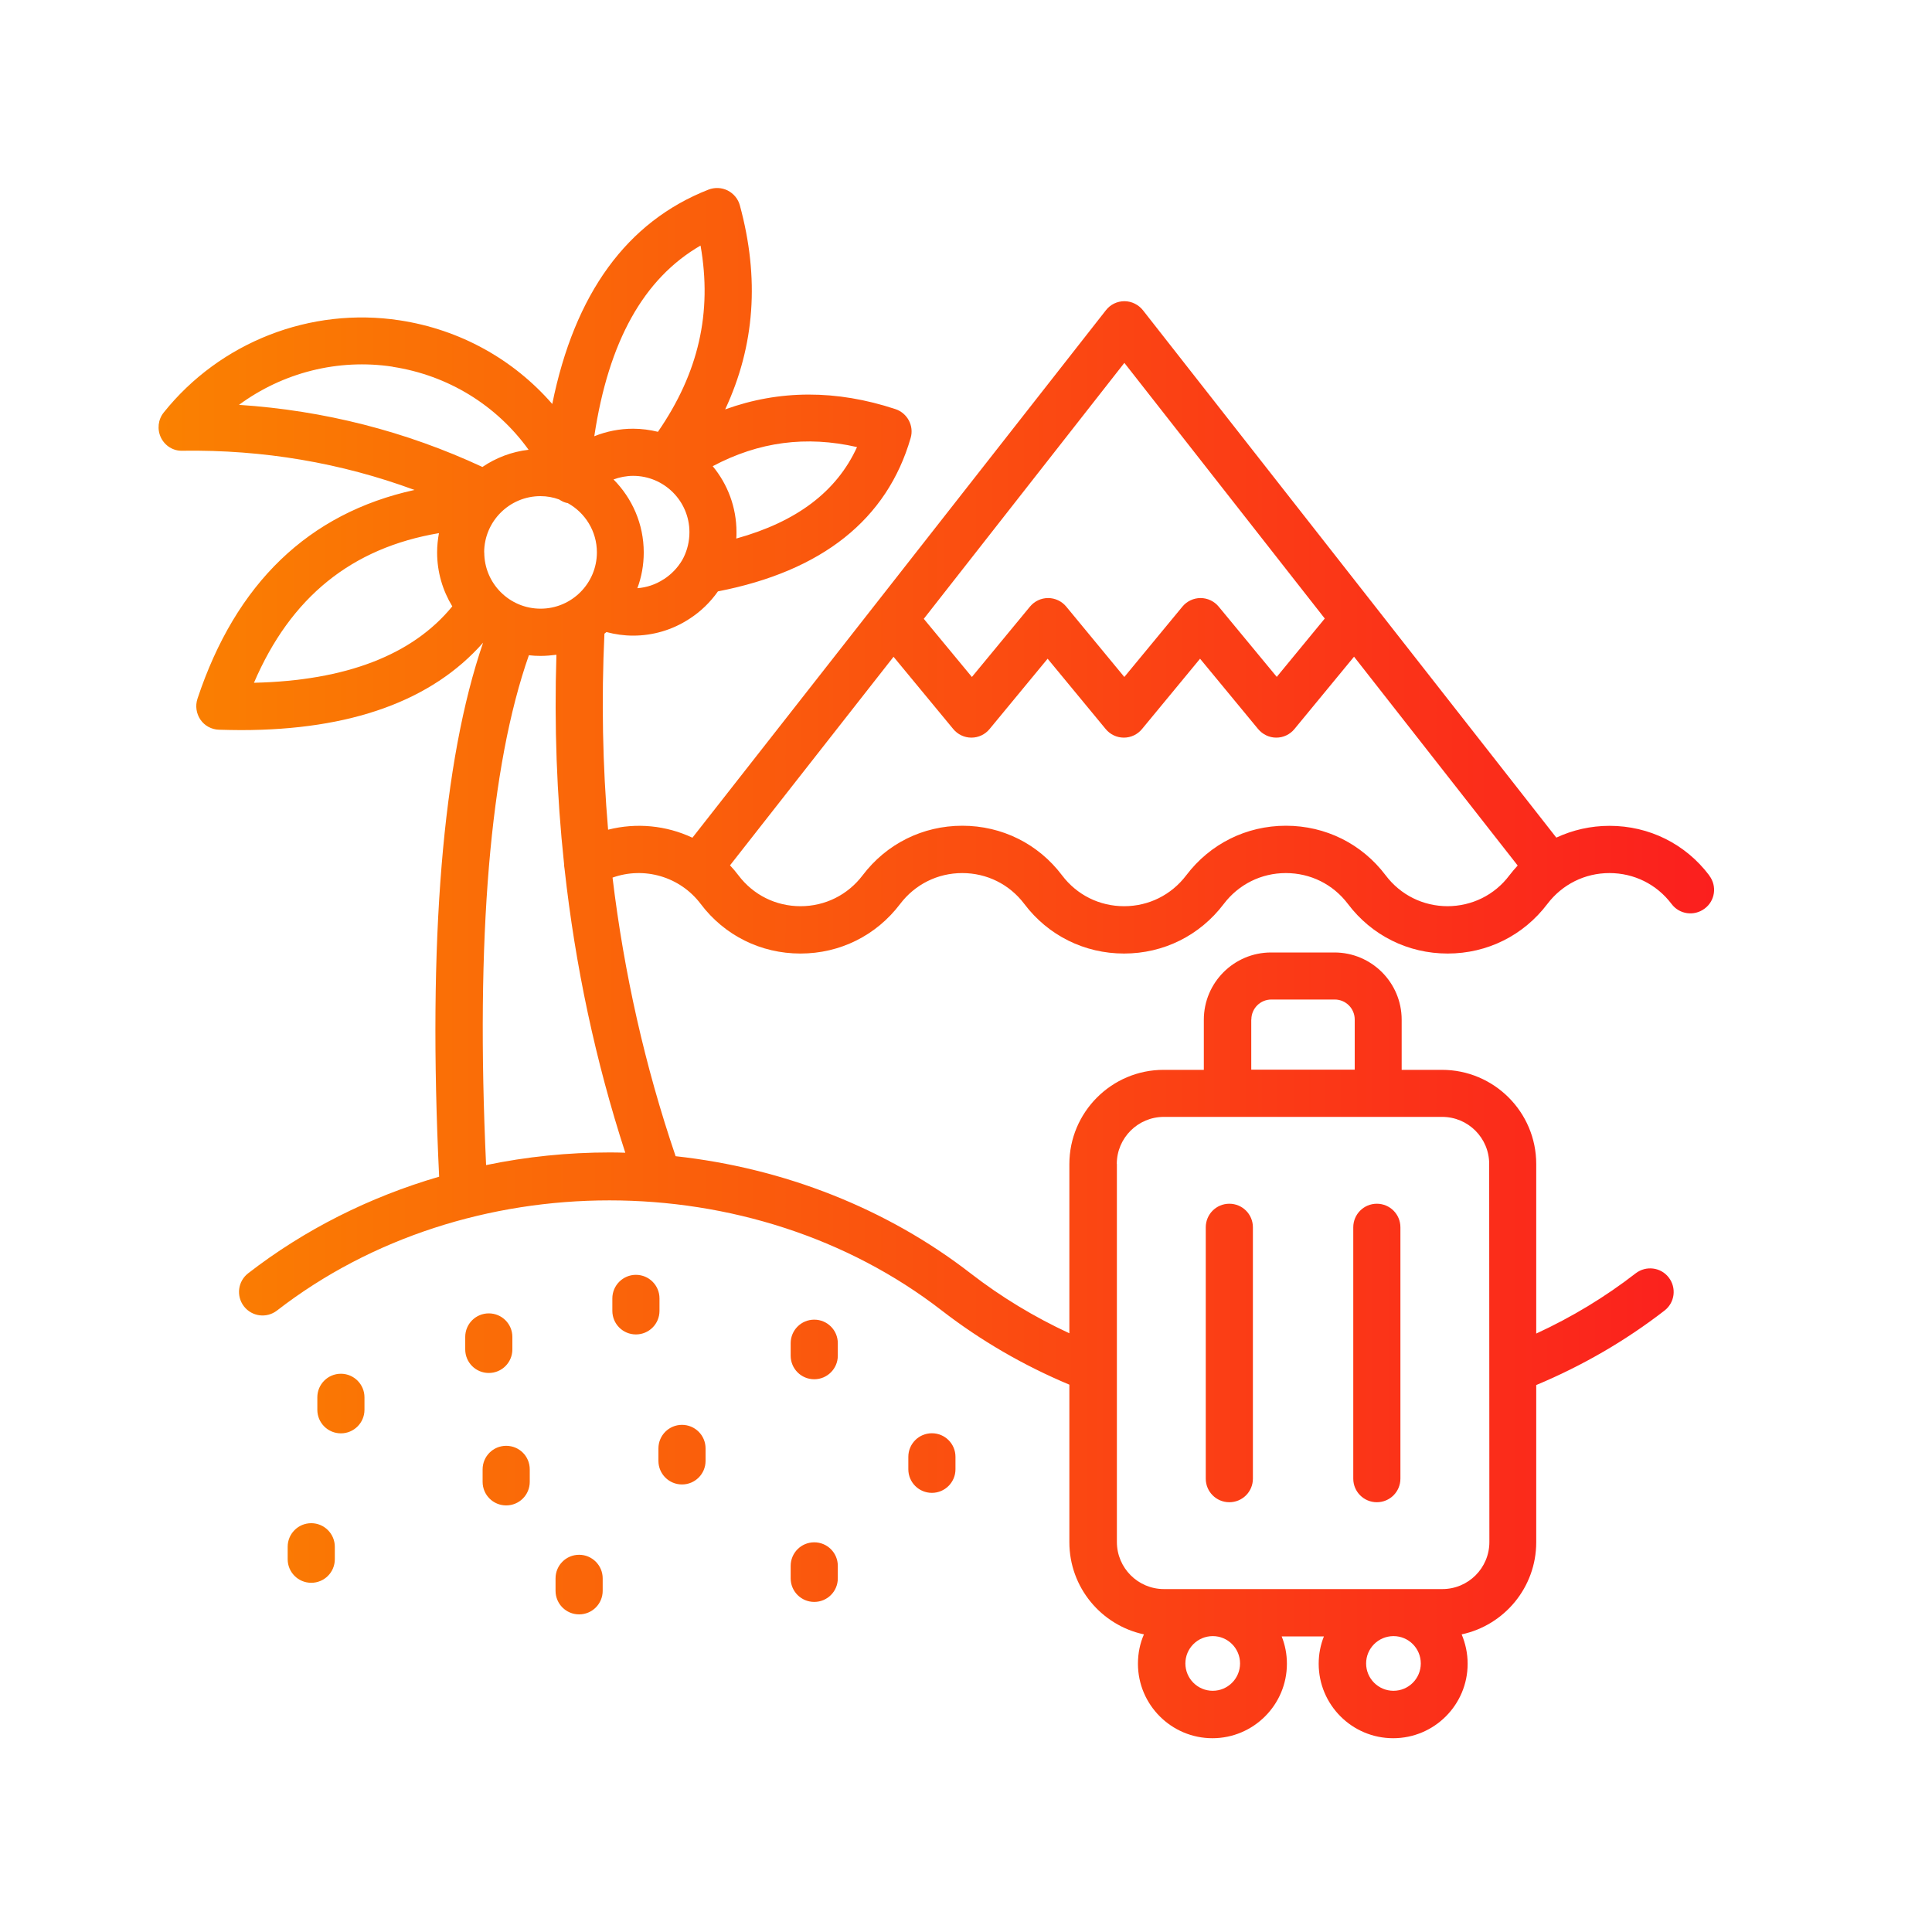 <?xml version="1.0" encoding="UTF-8"?>
<svg id="Layer_1" data-name="Layer 1" xmlns="http://www.w3.org/2000/svg" xmlns:xlink="http://www.w3.org/1999/xlink" viewBox="0 0 200 200">
  <defs>
    <style>
      .cls-1 {
        fill: url(#New_Gradient_Swatch);
        fill-rule: evenodd;
      }
    </style>
    <linearGradient id="New_Gradient_Swatch" data-name="New Gradient Swatch" x1="16.42" y1="99.68" x2="177.43" y2="99.68" gradientUnits="userSpaceOnUse">
      <stop offset="0" stop-color="#fa8101"/>
      <stop offset="1" stop-color="#fb1f1e"/>
    </linearGradient>
  </defs>
  <path class="cls-1" d="M73.04,149.94v1.29c0,1.35-1.09,2.44-2.44,2.44s-2.44-1.09-2.44-2.44v-1.29c0-1.35,1.09-2.44,2.44-2.44,1.35,0,2.44,1.09,2.44,2.44ZM86.73,162.1v1.29c0,1.35-1.09,2.44-2.44,2.44s-2.44-1.09-2.44-2.44v-1.29c0-1.35,1.09-2.44,2.44-2.44s2.44,1.09,2.44,2.44ZM86.73,139.05v1.29c0,1.34-1.09,2.44-2.44,2.44s-2.44-1.09-2.44-2.44v-1.29c0-1.35,1.09-2.44,2.44-2.44s2.44,1.09,2.44,2.44ZM68.27,135.7c0,1.35-1.09,2.44-2.44,2.44s-2.44-1.09-2.44-2.44v-1.29c0-1.34,1.09-2.44,2.44-2.44s2.44,1.09,2.44,2.44v1.29ZM98.91,150.81v1.29c0,1.34-1.09,2.44-2.44,2.44s-2.44-1.09-2.44-2.44v-1.29c0-1.35,1.09-2.44,2.44-2.44s2.44,1.09,2.44,2.44ZM54.84,152.11v1.29c0,1.35-1.09,2.44-2.44,2.44s-2.44-1.09-2.44-2.44v-1.29c0-1.35,1.09-2.44,2.44-2.44s2.44,1.08,2.44,2.44ZM34.66,160.12v1.29c0,1.35-1.09,2.44-2.44,2.44s-2.44-1.09-2.44-2.44v-1.29c0-1.35,1.09-2.44,2.44-2.44,1.35,0,2.44,1.1,2.44,2.44ZM37.73,144.65v1.29c0,1.34-1.09,2.44-2.44,2.44s-2.44-1.09-2.44-2.44v-1.29c0-1.35,1.09-2.44,2.44-2.44,1.35,0,2.44,1.1,2.44,2.44ZM62.39,163.39v1.29c0,1.35-1.09,2.44-2.44,2.44s-2.44-1.09-2.44-2.44v-1.29c0-1.35,1.09-2.44,2.44-2.44,1.35,0,2.44,1.1,2.44,2.44ZM50.6,142.13c-1.35,0-2.44-1.09-2.44-2.44v-1.29c0-1.35,1.09-2.44,2.44-2.44s2.44,1.09,2.44,2.44v1.29c0,1.35-1.09,2.44-2.44,2.44ZM140.09,153.07v-26.02c0-1.35,1.09-2.44,2.44-2.44s2.44,1.09,2.44,2.44v26.02c0,1.35-1.09,2.44-2.44,2.44-1.35,0-2.44-1.09-2.44-2.44ZM124.82,153.07v-26.02c0-1.35,1.09-2.44,2.44-2.44s2.44,1.09,2.44,2.44v26.02c0,1.35-1.09,2.44-2.44,2.44-1.35,0-2.44-1.09-2.44-2.44ZM149.87,93.81c-2.55,0-4.89-1.16-6.43-3.2-2.46-3.26-6.22-5.13-10.32-5.13s-7.85,1.87-10.32,5.13c-1.54,2.03-3.88,3.2-6.43,3.2s-4.89-1.16-6.43-3.2c-2.46-3.26-6.22-5.13-10.32-5.13s-7.85,1.87-10.32,5.13c-1.54,2.03-3.88,3.2-6.43,3.2s-4.89-1.16-6.43-3.2c-.27-.36-.56-.7-.87-1.03l16.93-21.59,6.18,7.48c.46.56,1.15.89,1.88.89s1.42-.33,1.88-.89l6.01-7.28,6.01,7.28c.46.56,1.15.89,1.88.89s1.42-.33,1.88-.89l6.01-7.28,6.01,7.28c.47.56,1.15.89,1.88.89s1.42-.33,1.88-.89l6.17-7.49,16.94,21.62c-.3.33-.59.66-.87,1.03-1.52,2.02-3.87,3.18-6.42,3.18h0ZM116.39,37.57l-20.76,26.49,4.98,6.02,6.01-7.28c.46-.56,1.15-.89,1.88-.89s1.42.33,1.88.89l6.01,7.28,6.01-7.28c.46-.56,1.15-.89,1.88-.89s1.42.33,1.88.89l6.01,7.27,4.97-6.04-20.75-26.47ZM63.13,119.3c-4.34,0-8.63.44-12.81,1.31-1.09-23.56.4-41.29,4.43-52.78.4.05.8.07,1.2.07.56,0,1.11-.05,1.65-.12-.23,7.31.03,14.54.79,21.63,0,.17.02.34.05.51,1.11,10.07,3.2,19.9,6.29,29.41-.54-.02-1.07-.03-1.6-.03h0ZM26.29,70.68c3.8-8.86,10.1-13.96,19.15-15.49-.12.65-.19,1.32-.19,2,0,2.04.58,3.95,1.57,5.58-4.11,5.03-11,7.69-20.52,7.91ZM40.64,37.97c5.76.88,10.77,3.99,14.08,8.59-1.75.2-3.38.83-4.78,1.78-7.95-3.7-16.4-5.85-25.2-6.43,4.52-3.33,10.24-4.81,15.91-3.95ZM72.52,25.42c1.22,6.95-.2,13.17-4.41,19.28-.83-.2-1.69-.32-2.57-.32-1.4,0-2.75.27-4.02.78,1.48-9.83,5.11-16.33,11-19.74h0ZM88.72,46.28c-2.11,4.61-6.24,7.73-12.5,9.47.02-.22.02-.44.02-.67,0-2.58-.92-4.96-2.46-6.82,4.76-2.53,9.68-3.18,14.93-1.98h0ZM68.71,59.96c-.83.55-1.78.86-2.73.93.43-1.15.66-2.4.66-3.7,0-2.95-1.2-5.61-3.13-7.56.64-.23,1.33-.37,2.03-.37,3.21,0,5.83,2.61,5.83,5.83,0,.95-.22,1.85-.62,2.65-.05.09-.1.17-.14.26-.46.77-1.09,1.44-1.89,1.96h0ZM50.12,57.19c0-3.21,2.61-5.83,5.83-5.83.67,0,1.32.12,1.92.34.02.02.03.02.05.03.03.02.07.04.1.06.04.02.07.05.11.06.03.02.05.03.09.05.05.02.09.04.13.06.02,0,.05.02.08.03.05.02.09.03.15.05.02,0,.05.02.09.02s.06.02.1.02c1.8.99,3.02,2.91,3.02,5.1,0,3.21-2.61,5.83-5.83,5.83s-5.83-2.61-5.83-5.83h0ZM115.62,120.49v39.14c0,2.68,2.18,4.87,4.87,4.87h28.82c2.69,0,4.87-2.18,4.87-4.87l-.02-39.14c0-2.69-2.18-4.87-4.87-4.87h-28.81c-2.68,0-4.87,2.18-4.87,4.87h0ZM129.54,105.54c0-1.15.93-2.07,2.07-2.07h6.56c1.15,0,2.07.93,2.07,2.07v5.19h-10.71v-5.19ZM144.25,175.03c-1.56,0-2.83-1.27-2.83-2.83s1.26-2.82,2.82-2.83h.02c1.56,0,2.82,1.27,2.82,2.83s-1.26,2.83-2.83,2.83h0ZM128.37,172.2c0,1.56-1.27,2.83-2.83,2.83s-2.83-1.27-2.83-2.83,1.26-2.82,2.82-2.83h.02c1.56,0,2.82,1.27,2.82,2.83h0ZM176.94,90.62c-2.46-3.26-6.22-5.13-10.32-5.13-1.95,0-3.82.43-5.51,1.22l-18.93-24.16s0,0,0,0l-23.86-30.43c-.46-.58-1.17-.94-1.92-.94s-1.46.34-1.92.94l-42.8,54.6c-2.7-1.27-5.79-1.58-8.73-.83-.57-6.66-.7-13.44-.38-20.29.07-.05.14-.11.21-.17.9.24,1.83.37,2.76.37,2.04,0,4.06-.58,5.83-1.74,1.18-.76,2.17-1.73,2.95-2.84,10.79-2.1,17.51-7.45,19.95-15.88.37-1.26-.34-2.58-1.58-2.99-6.11-2.02-12.02-2-17.62.03,3.08-6.61,3.57-13.58,1.52-21.12-.18-.67-.64-1.22-1.26-1.54-.62-.31-1.34-.34-1.99-.09-8.44,3.31-13.86,10.76-16.17,22.19-4.01-4.61-9.54-7.71-15.8-8.66-9.23-1.41-18.59,2.25-24.42,9.54-.59.73-.7,1.75-.29,2.6s1.28,1.4,2.23,1.36c8.36-.12,16.41,1.25,24.02,4.06-10.95,2.4-18.5,9.65-22.47,21.62-.24.73-.12,1.53.31,2.16s1.15,1.02,1.92,1.04c.77.02,1.53.04,2.27.04,11.37,0,19.78-3.04,25.07-9.05-4.21,12.27-5.73,30.85-4.55,55.28-7.21,2.1-13.94,5.48-19.77,10-1.07.83-1.26,2.35-.44,3.42.83,1.07,2.35,1.26,3.42.44,19.62-15.21,49.21-15.21,68.83,0,4.01,3.1,8.45,5.68,13.2,7.67v16.31c0,4.68,3.31,8.6,7.72,9.54-.41.93-.62,1.96-.62,3.04,0,4.25,3.46,7.71,7.71,7.71s7.71-3.46,7.71-7.71c0-1-.19-1.95-.54-2.83h4.37c-.35.88-.54,1.83-.54,2.83,0,4.25,3.45,7.71,7.71,7.71s7.71-3.46,7.71-7.71c0-1.08-.23-2.11-.62-3.04,4.41-.94,7.72-4.86,7.72-9.54v-16.27c4.78-2,9.25-4.59,13.28-7.71,1.07-.83,1.26-2.35.44-3.42s-2.35-1.26-3.42-.44c-3.16,2.45-6.61,4.54-10.3,6.24v-17.55c0-5.38-4.37-9.75-9.76-9.75h-4.17v-5.19c0-3.84-3.12-6.96-6.96-6.96h-6.56c-3.84,0-6.96,3.12-6.96,6.96v5.19h-4.17c-5.37,0-9.75,4.38-9.75,9.76v17.51c-3.65-1.69-7.08-3.77-10.22-6.2-8.66-6.71-19.31-10.9-30.54-12.13-3.17-9.31-5.34-18.95-6.53-28.84,3.26-1.17,6.98-.12,9.13,2.73,2.46,3.26,6.22,5.13,10.32,5.13s7.85-1.87,10.32-5.13c1.54-2.03,3.88-3.2,6.43-3.2s4.89,1.16,6.43,3.2c2.46,3.26,6.22,5.13,10.32,5.13s7.85-1.87,10.32-5.13c1.54-2.03,3.88-3.2,6.43-3.2s4.89,1.16,6.43,3.2c2.46,3.26,6.22,5.13,10.32,5.13s7.85-1.87,10.32-5.13c1.54-2.03,3.88-3.2,6.43-3.2s4.89,1.16,6.43,3.2c.81,1.08,2.34,1.29,3.42.48,1.09-.8,1.3-2.34.49-3.41h0Z"/>
</svg>
